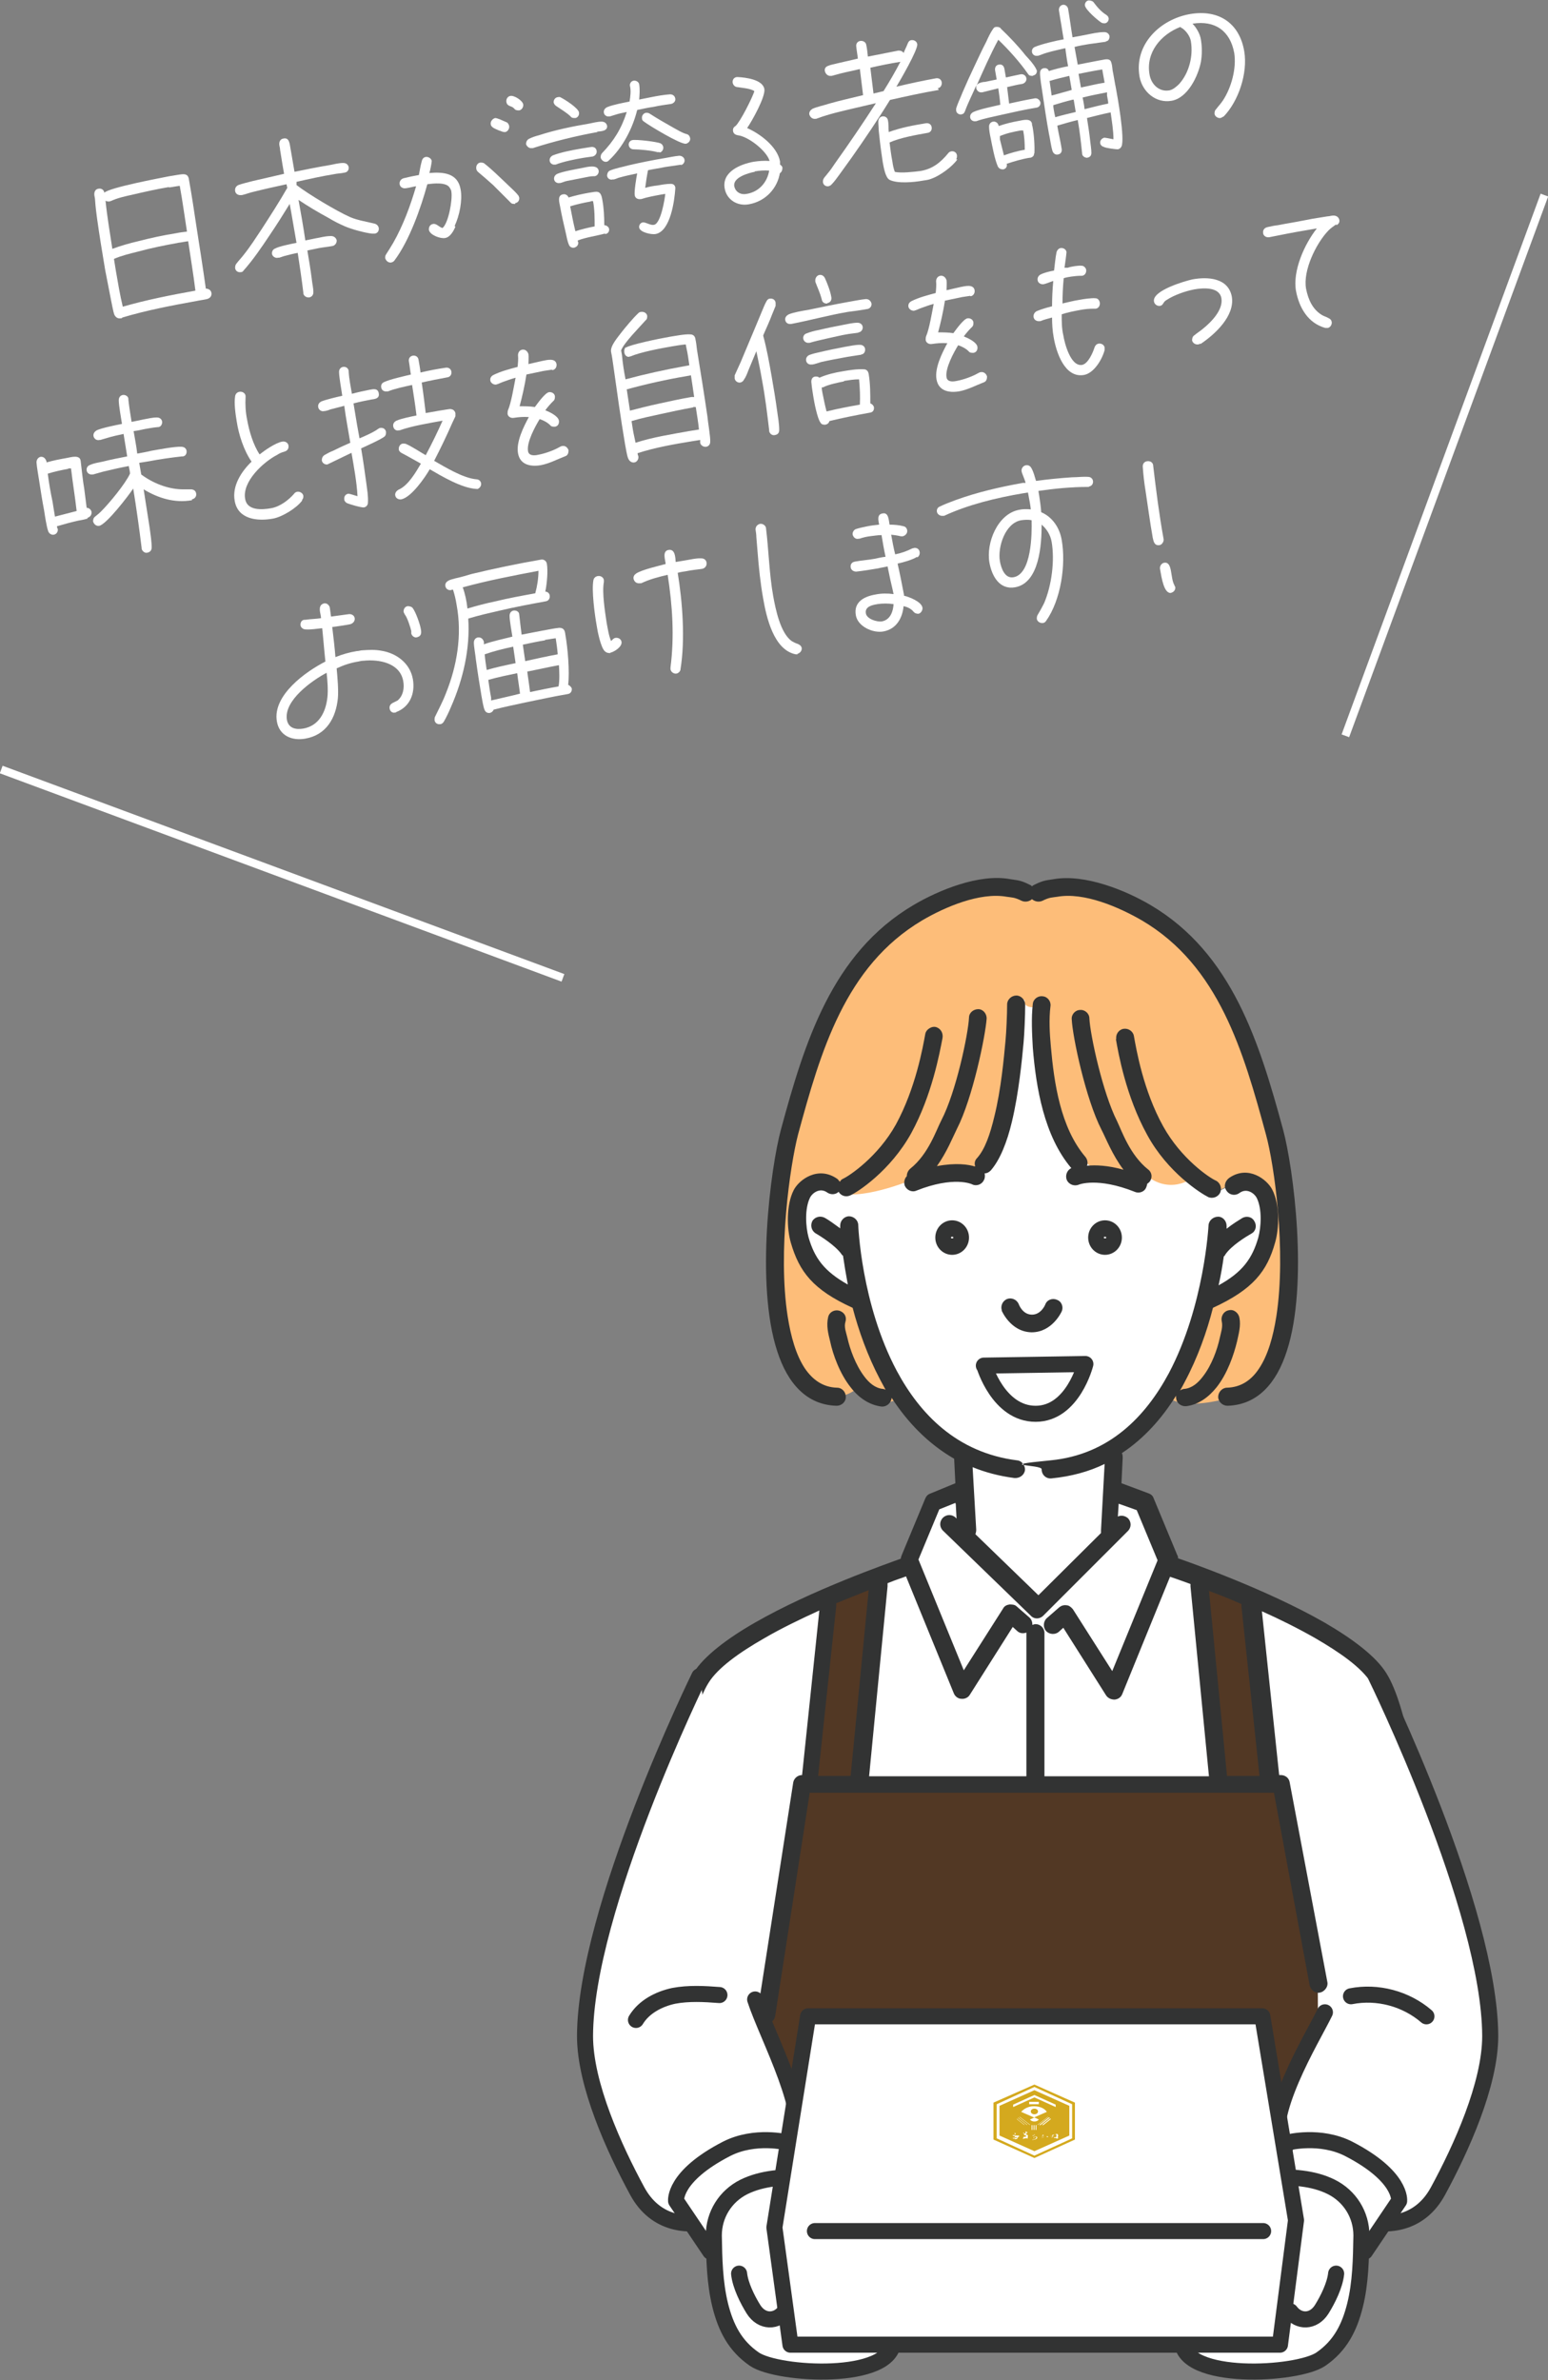 <?xml version="1.0" encoding="UTF-8"?>
<svg id="_レイヤー_1" data-name="レイヤー_1" xmlns="http://www.w3.org/2000/svg" version="1.1" viewBox="0 0 385.8 592.9">
  <rect x="0" y="0" width="385.8" height="592.9" fill="#808080" stroke="none"/>
  <!-- Generator: Adobe Illustrator 29.3.0, SVG Export Plug-In . SVG Version: 2.1.0 Build 146)  -->
  <defs>
    <style>
      .st0 {
        fill: #d4a91e;
      }

      .st1, .st2, .st3, .st4, .st5, .st6 {
        fill-rule: evenodd;
      }

      .st1, .st7, .st3 {
        fill: #fff;
      }

      .st2 {
        fill: #523824;
      }

      .st8, .st3, .st6 {
        stroke: #323333;
        stroke-linecap: round;
        stroke-linejoin: round;
        stroke-width: 4px;
      }

      .st8, .st6, .st9 {
        fill: none;
      }

      .st4 {
        fill: #323333;
      }

      .st5 {
        fill: #fdbd79;
      }

      .st9 {
        stroke: #fff;
        stroke-miterlimit: 10;
        stroke-width: 2px;
      }
    </style>
  </defs>
  <g>
    <g>
      <path class="st7" d="M51.6,74.5c-.8.2-1.8.3-2.7.5-6.1,1.1-12.4,2.3-18.4,4.1-.1.2-.3.2-.5.2-.7.1-1.2-.3-1.5-.9-.3-.8-.6-2.6-.8-3.5-.5-2.6-1-5.1-1.5-7.7-.7-4.2-1.4-8.4-2-12.7-.2-1.5-.4-3-.5-4.6,0-.5-.2-1.1-.2-1.5,0-.7.3-1.3,1.1-1.4.7-.1,1.3.3,1.4,1,1.4-1.3,13.7-3.6,16.2-4.1.8-.1,2.7-.5,3.5-.5,1,0,1.3.6,1.4,1.4.7,3.9,1.3,7.9,1.9,11.9.8,5.1,1.6,10.2,2.3,15.2.7,0,1.3.4,1.4,1.1.1.8-.4,1.3-1.1,1.5ZM42.1,46.6c-3,.5-6.1,1.2-9.1,1.9-1.8.4-3.7.8-5.4,1.6-.1,0-.2,0-.3.1-.3,0-.7,0-1-.2.4,4,1.1,8,1.7,12,2.1-.8,4.3-1.4,6.4-1.9,3.1-.8,6.3-1.5,9.5-2,.9-.2,1.8-.3,2.7-.4-.6-3.8-1.1-7.6-1.8-11.4-.9.1-1.8.3-2.7.4ZM44.4,60.5c-3.4.6-6.8,1.3-10.1,2.2-2,.5-4.1,1-5.9,1.8l.5,3.1c.5,2.9,1,5.9,1.7,8.8,5.9-1.7,12-2.9,18.1-4-.5-4.1-1.2-8.2-1.8-12.3-.9.1-1.7.3-2.6.4Z"/>
      <path class="st7" d="M93.1,58.2c-.1,0-.3,0-.4,0-1.8-.2-5.1-1.1-6.7-1.8-1.4-.6-2.8-1.3-4.1-2.1-2.6-1.4-5.1-2.9-7.5-4.5.6,3.3,1.2,6.7,1.7,10.1,1.1-.2,2.3-.5,3.5-.7.9-.2,1.9-.4,2.9-.4.7,0,1.2.4,1.4,1,.1.7-.4,1.4-1.1,1.5-1.1.2-2.2.3-3.3.5-1,.2-1.9.4-2.9.6.4,2.4.8,4.7,1.1,7.1.1,1.1.4,2.2.4,3.3,0,.7-.4,1.2-1.1,1.3,0,0,0,0-.1,0-.6,0-1.2-.4-1.3-1v-.2c-.4-3.3-.9-6.7-1.4-9.9-1.1.2-2.3.5-3.4.8l-1.2.4h-.3c-.6.2-1.4-.3-1.5-.9-.1-.6.2-1.2.8-1.4.8-.5,4.2-1.2,5.3-1.4-.6-3.3-1.1-6.5-1.7-9.7-1.6,2.6-3.3,5.3-5,7.8-2,3-4.1,6.1-6.5,8.8-.2.3-.4.4-.7.4-.7.1-1.3-.3-1.4-1,0-.4,0-.7.3-1.1.6-.8,1.3-1.5,1.9-2.3,1.6-2,3-4.2,4.4-6.3,2.2-3.4,4.4-6.8,6.4-10.3l-.2-.9c-2.8.6-5.5,1.2-8.3,1.9-.9.2-1.9.6-2.8.8h-.2c-.7.1-1.4-.3-1.5-1-.1-.7.2-1.2.8-1.5,1.1-.4,2.5-.7,3.6-1,2.6-.6,5.2-1.2,7.8-1.8l-.4-2.3-.6-3.7c0-.5-.2-1-.2-1.4,0-.7.3-1.3,1.1-1.4,1.5-.3,1.5,1.6,1.7,2.5l1,5.8c2.9-.6,5.9-1.2,8.9-1.7,1-.2,2.2-.5,3.2-.5.7,0,1.2.3,1.4,1,.1.7-.3,1.3-1,1.4-.9.2-1.8.2-2.7.4-3.1.5-6.2,1.2-9.3,1.9v.8c3,2.3,10,6.5,13.4,8,1.9.8,4,1.1,6,1.6.5.1,1,.5,1.1,1.1.1.7-.3,1.3-1,1.4Z"/>
      <path class="st7" d="M113.5,56.5c-.5,1.1-1.3,2.6-2.6,2.8-1.1.2-3.7-.7-4-2-.1-.7.3-1.4,1-1.5.9-.2,1.5.8,2.4,1,1.5-1.3,2.5-7,2.2-9,0-.3-.2-.7-.4-1-.8-1.5-4.2-1.1-5.6-.9-1.6,5.9-4.5,14.1-8.2,19-.2.3-.5.4-.8.5-.7.1-1.3-.4-1.5-1.1,0-.3,0-.6.2-.9.6-.9,1.2-1.9,1.8-2.9,2.5-4.4,4.3-9.3,5.7-14.1-.8.1-1.7.4-2.6.5-.7.1-1.4-.3-1.5-1-.1-.7.3-1.3,1-1.5,1.2-.3,2.6-.6,3.8-.8.2-1.1.4-2.3.7-3.4.1-.5.4-1,1-1.1.7-.1,1.4.4,1.5,1,0,.4-.4,2.5-.6,3,3.5-.3,7.1,0,7.8,4.1.5,2.7-.3,6.6-1.5,9.1ZM128.4,50.8c-.5,0-.9,0-1.2-.4-1.4-1.4-2.9-2.9-4.3-4.3-1.2-1.1-2.5-2.2-3.8-3.3-.2-.2-.4-.5-.4-.8-.1-.7.3-1.4,1-1.5.4,0,.8,0,1.1.3,1.9,1.5,3.6,3.2,5.3,4.8.9.9,2.2,2,3,3,.2.2.2.4.3.6.1.7-.3,1.3-1,1.4ZM125.7,32.9c-.5,0-2.4-.8-2.8-1.1-.3-.2-.6-.5-.6-.9-.1-.6.4-1.3,1.1-1.5.6,0,2,.7,2.7,1,.4.1.7.5.8,1,.1.7-.4,1.4-1,1.5ZM129.3,27.5c-.6,0-.9-.1-1.2-.5-.6-.7-1.7-.4-1.9-1.6-.1-.7.3-1.4,1-1.5.9-.2,3,1.1,3.2,2.1.1.7-.4,1.4-1,1.5Z"/>
      <path class="st7" d="M148.9,32.9c-5.1.9-11.2,2.4-16.1,4,0,0-.2,0-.3,0-.6.1-1.2-.4-1.4-1,0-.5.2-1,.7-1.3.8-.4,1.7-.7,2.5-.9,4-1.3,8.3-2.2,12.5-2.9,1-.2,2.1-.5,3.1-.5.7,0,1.2.3,1.4,1,.2,1.4-1.6,1.4-2.5,1.5ZM147.6,39c-.7.1-1.4.2-2.1.3-1.9.3-5.3,1-7,1.7,0,0-.1,0-.2,0-.6.1-1.2-.3-1.3-.9-.1-.6.2-1.1.8-1.4,2.1-.8,4.8-1.3,7.1-1.7.8-.1,1.7-.3,2.6-.4.6,0,1.1.3,1.2,1,.1.6-.3,1.2-1,1.4ZM143.3,29.4c-.5,0-.8,0-1.1-.4-.9-.9-2.6-1.9-3.6-2.6-.3-.2-.5-.5-.6-.8-.1-.6.3-1.3,1-1.4s.5,0,.8.1c1,.5,4.3,2.6,4.5,3.7.1.7-.3,1.3-.9,1.4ZM148.1,43.9c0,0-.2,0-.3,0-.7,0-1.4.2-2,.3-1.6.3-3.1.6-4.6.9-.5.1-1.1.4-1.6.5h-.2c-.6.1-1.2-.3-1.3-.9-.1-.6.2-1.1.8-1.4,1.4-.6,4.9-1.2,6.4-1.5,1-.2,3.6-.9,3.9.7.1.6-.3,1.3-1,1.4ZM150.7,58.2c-2.2.6-4.6.9-6.7,1.7,0,.2,0,.3.1.4.1.7-.3,1.2-1,1.4-.6.1-1.1-.2-1.3-.7-.4-.9-.6-2.1-.8-3-.5-2.1-1-4.3-1.4-6.5-.2-1.1-.8-2.9.8-3.1.6-.1,1.1.3,1.3.8,1.7-.5,3.4-.9,5.2-1.2,1.9-.3,2.8-.7,3.2,1.7.4,2.1.5,4.3.5,6.4.5,0,1.1.4,1.2.9.1.7-.3,1.2-.9,1.3ZM147.2,50.2c-1.7.3-3.5.7-5.1,1.2.4,2.1.8,4.2,1.3,6.2,1.6-.5,3.2-.9,4.8-1.2,0-2.1,0-4.2-.4-6.3h-.5ZM167.2,25.9c-1.4.2-2.9.4-4.2.7-1.4.2-2.8.5-4.2.8-1.1,4.5-3.6,9.4-7.1,12.6-.2.2-.4.3-.6.3-.6.1-1.2-.4-1.4-1,0-.4,0-.7.3-1.1,3-3.1,4.9-6.2,6.2-10.3-1,.2-2,.4-2.9.7l-1.3.4h-.2c-.6.1-1.2-.3-1.3-.9-.1-.6.2-1.1.8-1.4,1.4-.6,4.1-1.1,5.6-1.4.2-1.2.4-2.7.1-3.9-.1-.6.3-1.2.9-1.3.6-.1,1.3.3,1.4.9.2,1.2.1,2.6,0,3.8,1-.2,2-.4,3-.6,1.5-.3,3.2-.6,4.7-.7.7,0,1.2.4,1.3,1.1.1.7-.5,1.2-1.1,1.3ZM169.9,41c-1.4.2-2.7.4-4.1.6-1.4.3-2.9.5-4.3.8-.3,1.5-.5,2.9-.7,4.4,1-.3,2.1-.5,3.1-.6,1.1-.2,2.2-.4,3.3-.4.6,0,1,.3,1.1.9,0,0,0,.2,0,.3-.2,3-1.2,10.6-4.9,11.3-1,.2-3.9-.4-4.1-1.6-.1-.6.3-1.2.9-1.3.7-.1,1.9.8,2.8.6,1.7-.3,2.7-6.5,2.8-7.7l-1.2.2c-1.6.3-3.3.6-4.8,1.1h-.2c-.7.1-1.3-.3-1.4-.9-.2-.9.4-4.5.6-5.5-1.4.3-2.9.6-4.3,1-.5.1-1,.4-1.5.5h-.3c-.6.2-1.3-.2-1.4-.9,0-.5.2-1.1.7-1.3,1.4-.6,3.2-.9,4.6-1.3,3-.7,6-1.3,9-1.8,1.2-.2,2.5-.5,3.7-.6.6,0,1.2.4,1.3,1,.1.6-.3,1.2-1,1.4ZM164.4,37.9c-.3,0-.4,0-.6,0-1.3-.4-4.5-.7-5.9-.7-.6,0-1.1-.4-1.2-1-.1-.6.3-1.2.9-1.3,1.1-.2,6,.4,7,.8.4.2.6.5.7.9.1.6-.3,1.3-.9,1.4ZM170.9,35.8c-1.3.2-9.1-4.5-10.4-5.5-.3-.2-.5-.4-.5-.8-.1-.6.3-1.3,1-1.4.3,0,.6,0,.9.2,2.2,1.4,3.6,2.2,5.9,3.5,1.1.6,2.2,1.3,3.3,1.6.5.1.8.5.9,1,.1.6-.3,1.2-1,1.4Z"/>
      <path class="st7" d="M194.4,42.9c-.6,4.1-3.7,7.3-7.8,8-2.8.5-5.5-1.1-6-4-.7-4.1,3.9-6,7.2-6.6,1.3-.2,2.6-.3,4-.2-.7-2.5-5.3-6.1-7.9-6.4-.6-.1-1.1-.4-1.2-1-.1-.6.1-1,.6-1.3,1.1-.9,4.3-7.2,4.7-8.7-1-.7-3.1-.8-4.2-1-.6,0-1.1-.5-1.2-1.1-.1-.7.3-1.3,1-1.4.1,0,.3,0,.3,0,1.9.1,6.2.6,6.6,3,.3,1.9-3.1,8-4.3,9.7,3.2,1.4,7.5,4.6,8.2,8.3,0,.3,0,.5,0,.8.3.2.6.5.6.8,0,.6-.2,1.1-.7,1.4ZM188.1,42.8c-1.6.3-5.5,1.4-5.1,3.6.3,1.5,1.7,2.2,3.1,1.9,3-.5,5.1-2.8,5.6-5.8-1.2-.1-2.5,0-3.6.2Z"/>
      <path class="st7" d="M234,22.4c-4.1.7-8.2,1.6-12.2,2.5-3,4.9-6.2,9.6-9.5,14.3-1,1.4-2.1,2.9-3.1,4.3-.6.8-1.2,1.7-2,2.5-.2.2-.4.3-.7.4-.7.1-1.3-.3-1.4-1,0-.4,0-.7.3-1.1.2-.3.6-.7.8-1,.7-.8,1.3-1.7,1.9-2.6,3.5-4.9,6.9-9.9,10.2-15-2.9.7-5.7,1.3-8.5,2-2.1.5-4.3,1.1-6.4,1.9,0,0-.1,0-.2,0-.7.1-1.3-.4-1.5-1.1-.1-.6.3-1.1.8-1.4,1.1-.5,3-.9,4.2-1.3,2.8-.8,5.6-1.4,8.4-2.1l-.8-6.5c-1.6.4-3.2.7-4.8,1.1-.7.2-1.5.4-2.2.6,0,0-.1,0-.2,0-.7.1-1.3-.4-1.5-1.1s.2-1.2.8-1.4c.7-.3,1.5-.4,2.2-.6,1.8-.4,3.5-.8,5.2-1.2-.1-1-.3-2-.4-3-.1-.7.3-1.3,1-1.4.7-.1,1.4.3,1.5,1,.2,1,.3,1.9.4,2.9,2.5-.5,5-1,7.6-1.5.5,0,1,.1,1.3.6.3-.8.7-1.5,1-2.3.2-.5.4-.8.9-.9.7-.1,1.4.3,1.5,1,.2,1.4-4.3,9.1-5.2,10.6,3.3-.8,6.6-1.5,9.9-2.1.7-.1,1.3.3,1.4,1,.1.7-.3,1.4-1,1.5ZM216.9,16.8l.8,6.5,2.5-.6c1.5-2.4,2.9-4.8,4.2-7.3-2.5.4-5,.9-7.6,1.5ZM238.6,39.7c-1.2,1.8-4.4,4.1-6.4,4.8-.7.3-1.5.4-2.2.5-2.2.4-6.3.8-8.3-.2-1.1-.6-1.5-3.4-1.7-4.4-.1-.7-.2-1.4-.3-2.1-.3-2-.5-3.9-.7-5.8,0-.7-.1-1.5-.1-2.2,0-.7.4-1.2,1-1.3.7-.1,1.3.3,1.4,1,.2.9.1,2,.2,2.9,3-1.1,6.2-1.7,9.3-2.2.7-.1,1.3.3,1.4,1,.1.7-.3,1.3-1,1.4-2.8.5-6.9,1.2-9.5,2.4.2,1.6.4,3.2.7,4.7.1.8.3,1.8.6,2.6,1.4.4,4.9,0,6.4-.2,3-.5,5-2.1,6.9-4.4.2-.3.4-.4.8-.5.7-.1,1.3.3,1.4,1,0,.4,0,.7-.2,1Z"/>
      <path class="st7" d="M257.4,18.9c-.5,0-.9,0-1.2-.5-2.1-3-4.8-6-7.4-8.5-2,3.7-3.7,7.6-5.4,11.4.2-.3.4-.5.7-.6.5-.2,1-.3,1.4-.3l2.9-.6-.4-2.3c-.1-.6.2-1.3.9-1.4,1.1-.2,1.4.6,1.5,1.5l.3,1.7c1.3-.3,2.3-.5,3.7-.8.6-.1,1.3.3,1.4,1,.1.6-.3,1.2-1,1.4-1.4.2-2.4.5-3.8.8.2,1.4.3,2.7.5,4.1,2.3-.5,4.1-.9,6.4-1.3.6-.1,1.2.3,1.4,1,.1.6-.3,1.2-.9,1.3-3,.5-5.7,1.1-8.8,1.8-2.1.5-4.4.9-6.3,1.6,0,0-.1,0-.2,0-.6.1-1.2-.3-1.3-.9-.1-.6.2-1.1.8-1.4,1.5-.7,5-1.4,6.7-1.8-.1-1.4-.3-2.7-.5-4.1-1.3.3-2.7.7-4,1h-.1c-.6.1-1.2-.3-1.4-1,0-.3,0-.5,0-.7-.9,2.1-2,4.2-2.8,6.4-.2.5-.4.7-.9.8-.6.1-1.2-.3-1.3-.9,0-.2,0-.4,0-.6.4-1.3,1.1-2.7,1.6-4,.9-2.1,1.9-4.3,2.9-6.4,1-2.1,1.9-4.1,3-6.2.5-1.1,1-2.2,1.7-3.2.2-.3.4-.5.8-.5s.6,0,.9.2c.1,0,.2.1.2.2,2.2,2.1,4.3,4.3,6.2,6.7,1,1.1,1.8,1.9,2.6,3.3,0,.1.1.3.2.4.1.7-.3,1.2-.9,1.3ZM257.7,38.3h0c0,0,0,.1,0,.1,0,.5-.5.8-.9.9,0,0-.1,0-.2,0-1.9.3-3.9.9-5.7,1.5h0c.2.8-.3,1.3-.9,1.4-.6,0-1-.2-1.3-.7-.8-1.8-1.4-5.1-1.8-7.1-.2-.9-.4-2-.4-2.9,0-.6.4-1.1,1-1.2.7-.1,1.3.4,1.4,1.1,1.7-.6,3.4-1,5.1-1.3,1-.2,2.9-.7,3.2.7,0,.2,0,.4.1.6.4,2,.6,4.8.5,6.8ZM254.4,32.5c-1.7.3-3.6.7-5.2,1.4v.8c.3,1.3.7,2.7,1,4,1.7-.6,3.4-1.1,5.2-1.4,0-1.6-.1-3.3-.4-4.8h-.6ZM275.6,10.4h0c-1.4.2-2.9.4-4.3.6-1.2.2-2.4.4-3.5.7l.8,4.4c2.2-.4,4.5-.9,6.8-1.3.8-.1,1.4,0,1.6.9.2.6.2,1.3.3,1.9.3,1.4.5,2.9.8,4.3.4,2.1,2.3,12.7,1.4,14.6-.2.4-.5.6-.9.7-.5,0-3-.3-3.5-.6-.4-.1-.8-.4-.9-.9-.1-.6.3-1.2,1-1.4.4,0,1.7.3,2.3.4,0-2.2-.4-4.5-.7-6.7-2,.4-3.9.9-5.9,1.4.3,1.9.6,3.8.8,5.7.1,1,.3,2,.3,3,0,.7-.4,1.1-1.1,1.2-.5,0-1.2-.4-1.2-1h0c-.3-2.9-.6-5.6-1.1-8.4-1.7.4-3.4.9-5.1,1.4.3,1.9.8,3.8,1.1,5.8.1.7-.2,1.3-1,1.4-.6.1-1.1-.3-1.3-.9-.4-1.3-.6-3.1-.9-4.4-.6-3.3-1.1-6.7-1.6-10.1-.2-1.3-.6-3.6-.6-4.9,0-.6.3-1.1.9-1.2.6-.1,1.1.1,1.3.7,1.6-.5,3.2-.9,4.8-1.2-.3-1.5-.5-3-.7-4.5-1.6.4-3.2.7-4.8,1.2-.7.2-1.3.5-2,.7h-.2c-.6.1-1.2-.3-1.3-.9-.1-.6.2-1.1.7-1.3,1.6-.7,5.4-1.6,7.2-1.9-.3-1.6-.5-3.2-.8-4.8-.1-.8-.3-1.7-.4-2.5,0-.7.4-1.2,1-1.3.6-.1,1.2.4,1.3,1,.4,2.3.7,4.7,1.1,7.1,1.1-.2,2.2-.4,3.2-.6,1.5-.3,3.2-.7,4.7-.7.6,0,1.1.3,1.3.9.1.6-.2,1.4-.9,1.4ZM261.6,20.3l.5,3.5c1.7-.5,3.4-.9,5-1.4-.2-1.1-.4-2.3-.6-3.5-1.7.4-3.4.8-5,1.3ZM267.5,24.8c-1.7.4-3.4.9-5,1.4,0,.7.2,1.4.3,2.1l.2.9c1.7-.5,3.4-.9,5.1-1.3l-.5-3ZM274.7,17.3c-1.9.3-3.9.7-5.9,1.1l.6,3.4c2-.4,3.9-.9,5.9-1.2-.2-1.1-.4-2.2-.6-3.3ZM269.8,24.2c.2,1,.4,2,.5,3,2-.5,3.9-1,5.9-1.4,0-.6-.2-1.3-.3-2v-.8c-2.1.4-4.1.8-6.1,1.3ZM275.4,5.8c-.3,0-.5,0-.8-.1-1-.6-4-3.2-4.2-4.3-.1-.6.3-1.2.9-1.3.4,0,.9.1,1.2.4.9,1.2,1.9,2.4,3.2,3.2.3.2.5.4.6.8.1.6-.3,1.2-.9,1.3Z"/>
      <path class="st7" d="M304.9,29c-.2.2-.5.3-.7.4-.7.1-1.4-.4-1.5-1,0-.4,0-.8.3-1.1.6-.8,1.2-1.4,1.8-2.3,2.1-3.2,3.4-8,2.8-11.8-1-5.5-4.8-8.2-10.4-7.3,1,1,1.9,2.6,2.1,4,.3,1.8.3,3.7,0,5.5-.7,3.6-3.3,9-7.3,9.7-3.9.7-7.3-2.2-8-6-1.4-8,5.1-14.3,12.6-15.6,7.1-1.2,12.3,2.2,13.5,9.3.9,5.4-1.4,12.4-5.2,16.3ZM294.5,7c-.1-.1-.2-.1-.3-.3-4.9,1.9-8.7,6.4-7.7,11.9.4,2.4,2.4,4.4,5,3.9.9-.2,1.8-1,2.4-1.6,2.5-2.8,3.5-7,2.9-10.6-.2-1.3-1.2-2.6-2.2-3.3Z"/>
      <path class="st7" d="M21.8,129.2c-.7.2-1.6.4-2.3.5-1.8.4-3.6.9-5.3,1.4,0,.3.1.5.2.7.1.6-.3,1.3-1,1.4-.6.1-1.2-.3-1.4-.9-.4-1.1-.8-3.8-1-5.1-.5-2.6-.9-5.2-1.3-7.8-.2-1.4-.5-2.8-.6-4.2,0-.6.3-1.2,1-1.4.8-.1,1.3.5,1.5,1.2v.2c1.7-.5,3.3-.8,5-1.1,1.1-.2,3.3-.9,3.5.7h0c.3,2.4.5,4.7.9,7l.6,4.7c.5,0,1.1.4,1.2,1,.1.7-.3,1.3-1,1.5ZM17,116.8c-1.7.3-3.5.7-5.1,1.2.3,2.3.7,4.7,1.2,7l.3,1.9.3,1.8,5.4-1.4c-.4-3.6-1-7.1-1.4-10.6h-.7ZM47.9,124.6c-4.3.8-8.5-.5-12.1-2.7.5,3.2,1,6.4,1.5,9.6.2,1.5.5,3.4.5,4.9,0,.8-.5,1.2-1.2,1.3-.6.1-1.2-.5-1.3-1v-.2c-.6-4.9-1.3-9.9-2.1-14.8-1.1,1.7-6.7,9-8.5,9.3-.7.1-1.3-.4-1.5-1.1,0-.5.1-.9.5-1.2.5-.4,1-.8,1.5-1.3,2-2,6-6.8,7.2-9.4,0-.6-.2-1.2-.3-1.9-2.2.4-4.3.9-6.4,1.4-.8.2-1.7.5-2.5.7h-.2c-.6.1-1.3-.3-1.4-1-.1-.7.3-1.2.9-1.4.9-.4,2.1-.6,3.1-.8,2-.5,4-.9,6.1-1.3-.3-1.9-.6-3.7-.9-5.6-1.4.3-2.8.6-4.1,1l-1.7.5h-.2c-.7.2-1.4-.3-1.5-1-.1-.6.3-1.1.8-1.4,1.3-.6,4.8-1.3,6.3-1.6-.2-1.4-.8-4.5-.8-5.9,0-.7.4-1.2,1-1.3.6-.1,1.4.3,1.4,1v.2c.2,1.8.5,3.7.8,5.5,1-.2,1.9-.4,2.9-.6,1.1-.2,2.3-.5,3.4-.5.7,0,1.2.4,1.3,1,.1.6-.3,1.4-1,1.4h-.1c-1.1.1-2.2.3-3.3.5-.9.2-1.8.4-2.7.5.3,1.9.7,3.7.9,5.6,1.1-.2,2.3-.4,3.5-.7,1.8-.3,5.8-1.1,7.5-1,.7,0,1.2.4,1.3,1,.1.7-.3,1.4-1,1.4h-.2c-2.7.3-5.5.7-8.1,1.2l-2.5.4.5,2.9c2.8,2.1,6.5,3.6,10,3.7.7,0,1.5,0,2.3,0,.7,0,1.3.3,1.4,1.1.1.7-.4,1.3-1.1,1.4Z"/>
      <path class="st7" d="M75.3,124.7c-1.4,1.9-5,4.1-7.3,4.5-3.8.7-8.7.2-9.5-4.4-.7-3.7,1.6-7.3,4.2-9.8-1.9-2.7-3.2-6.7-3.7-10-.3-1.8-.7-4.5-.4-6.3.1-.6.5-1,1.1-1.1.7-.1,1.4.3,1.5,1,0,.1,0,.2,0,.3-.1,1.9,0,3.8.4,5.7.5,2.8,1.5,6.2,3.1,8.6,1.4-1.1,4-2.9,5.7-3.2.7-.1,1.4.3,1.5,1,.1.8-.3,1.3-1,1.5-.7.2-1.2.4-1.8.8-3.5,1.8-8.8,6.7-8,11,.5,3,4.3,2.7,6.5,2.3,2.2-.4,4.3-2,5.7-3.6.2-.3.4-.4.8-.5.7-.1,1.4.4,1.5,1,0,.4,0,.7-.3,1Z"/>
      <path class="st7" d="M95.9,108.7c-.8.7-4.8,2.5-5.9,3,.5,2.9.9,5.8,1.3,8.7.2,1.6.5,3.2.4,4.8,0,.6-.4,1.1-1,1.2-.6.1-3.7-.8-4.3-1.1-.3-.2-.6-.5-.6-.9-.1-.7.3-1.3,1-1.4.5,0,1.8.5,2.3.6-.2-3.6-.9-7.3-1.5-10.8-.6.3-5.8,2.8-6,2.9-.7.1-1.3-.4-1.4-1,0-.6.2-1,.6-1.3.7-.4,1.4-.8,2.2-1.1,1.4-.7,2.9-1.4,4.3-2-.5-3.1-1.1-6.1-1.5-9.2-1.2.3-2.3.6-3.5.9-.4.2-.9.3-1.3.4h-.2c-.7.2-1.4-.3-1.5-1-.1-.6.2-1.1.8-1.4,1.3-.5,3.8-1.1,5.2-1.4-.2-1.5-.8-4.6-.8-6,0-.6.4-1.1,1-1.2.7-.1,1.3.3,1.4,1v.2c.1,1.8.5,3.7.8,5.5,1.5-.4,2.9-.7,4.4-1,1-.2,2.1-.4,2.3.9.2,1.2-.8,1.4-1.7,1.5-1.6.3-3.1.6-4.6,1,.3,1.8.6,3.6.9,5.4l.6,3.3c1.4-.6,3.5-1.5,4.7-2.4.2-.1.3-.2.5-.2.7-.1,1.3.3,1.4,1,0,.5,0,.8-.4,1.2ZM119,121.8c0,0-.2,0-.3,0-3.6-.2-8.5-3.1-11.6-4.9-1.2,2.1-4.6,7-7.1,7.5-.7.1-1.4-.3-1.5-1-.1-.6.3-1.1.8-1.4,2.4-1,4.3-4.3,5.6-6.5l-3.4-1.9-1.5-.8c-.3-.2-.6-.5-.6-.8-.1-.7.3-1.4,1-1.5.3,0,.5,0,.8.1,1.4.6,3.5,2,4.9,2.8,1.5-2.8,2.9-5.7,4.2-8.6-3.3.6-7.6,1.3-10.7,2.4h-.2c-.7.2-1.3-.3-1.4-1-.1-.6.2-1.1.8-1.4,1.4-.6,3.6-1,5-1.3-.3-2.5-.7-5.1-1.1-7.6-1.8.4-4.3.9-6,1.6-.1,0-.2,0-.3,0-.7.1-1.3-.3-1.4-1-.1-.6.2-1.1.7-1.3,1.4-.7,5.1-1.5,6.7-1.9-.2-1.1-.3-2.2-.5-3.3-.1-.7.3-1.3,1-1.4.7-.1,1.3.3,1.4,1,.2,1.1.4,2.2.5,3.2,2.1-.5,4.2-.9,6.3-1.2.7-.1,1.3.3,1.4,1,.1.7-.3,1.3-1,1.4-2.1.4-4.3.8-6.4,1.3.4,2.6.7,5.1,1,7.6,1.1-.2,2.3-.4,3.4-.6.8-.1,1.7-.3,2.6-.4.7,0,1.2.3,1.4,1,0,.3,0,.5,0,.8l-.8,1.7c-1.4,3.2-2.9,6.3-4.5,9.4,2.8,1.6,7.2,4.3,10.5,4.6.6,0,1.1.4,1.2,1,.1.7-.4,1.3-1.1,1.5Z"/>
      <path class="st7" d="M137.5,92.1c-.7.1-1.4.2-2,.3-1.4.3-2.9.6-4.3.9-.4,2.6-1,5.3-1.7,7.9,1.2,0,2.5,0,3.8.2.6-.8,2.5-3.5,3.5-3.7.7-.1,1.4.3,1.5,1,0,.5,0,.9-.5,1.3-.7.7-1.3,1.4-1.9,2.2,1,.4,3.2,1.4,3.4,2.6.1.8-.3,1.4-1,1.5-.5,0-.9,0-1.2-.4-.7-.7-1.7-1.2-2.6-1.5-1.1,1.8-3.3,5.8-2.9,8,.2,1.2,1.6,1.1,2.5.9,1.7-.3,3.9-1.1,5.3-1.9.2-.1.5-.3.8-.3.7-.1,1.3.4,1.5,1.1,0,.6-.2,1.2-.7,1.4-2.1.8-4.1,1.9-6.3,2.3-2.5.4-5.1-.1-5.6-3-.5-2.8,1.4-6.6,2.7-9-1.4-.1-2.5,0-3.8.2-.7.1-1.4-.3-1.5-1,0-.3,0-.6.1-.9.8-1.8,1.5-6.1,1.9-8.1-1.1.3-2.2.7-3.3,1.1l-1.2.5c0,0-.2,0-.3.1-.7.1-1.4-.4-1.5-1-.1-.6.2-1.1.8-1.4,1.8-.9,4.1-1.5,6-2,.1-1,.2-2,.1-2.9,0-.7.4-1.3,1.1-1.4.8-.1,1.3.5,1.5,1.1.1.8,0,1.7,0,2.5,1.2-.3,2.3-.5,3.5-.8,1.1-.2,3.2-.8,3.5.8.1.7-.3,1.4-1,1.5Z"/>
      <path class="st7" d="M156,86.6c.9-.7,8-2.2,10.9-2.7,1.3-.2,3.8-.7,5.1-.6.7,0,1.2.4,1.3,1.1.2.9.3,1.8.4,2.7.9,5.5,1.8,11.1,2.6,16.6.1,1.3.8,5.2.7,6.4,0,.6-.4,1.1-1,1.2-.7.1-1.4-.4-1.5-1,0-.2,0-.4,0-.7l-1.9.3c-4.3.7-9.5,1.6-13.7,3,0,.3.1.5.2.8.1.6-.3,1.4-1,1.5-.7.1-1.2-.3-1.5-.9-.4-.9-.6-2.6-.8-3.5-1.1-6.5-2-13-2.9-19.4-.2-1.2-.3-2.4-.6-3.7-.3-1.5,1.7-3.7,2.5-4.8,1.1-1.4,3-3.7,4.3-4.9.2-.2.4-.3.7-.3.7-.1,1.4.3,1.5,1,0,.4,0,.8-.4,1.1-1.4,1.6-5.5,5.7-6.1,7.5l.2,1.1c.2,2.1.5,4.1.9,6.1,4.8-1.3,9.8-2.4,14.8-3.3l1.1-.2c-.2-1.4-.4-2.9-.7-4.2l-.2-1c-1.2.1-2.3.3-3.5.5-2.9.5-7.7,1.4-10.3,2.5-.1,0-.2,0-.4.1-.4,0-1-.3-1.1-1.1-.1-.8.2-1.2.4-1.3ZM171.1,93.7c-4.8.8-10.2,2-14.9,3.3l.8,5.3c2.3-.6,4.7-1.2,7-1.7,2.7-.6,5.5-1.2,8.3-1.7h.7c-.3-1.9-.5-3.6-.8-5.4l-1.1.2ZM172.7,101.5c-2.8.5-5.6,1.1-8.3,1.7-2.3.5-4.7,1-7,1.7.2,1.4.4,2.7.7,4l.3,1.4c4.3-1.4,8.9-2.1,13.3-2.9l2.5-.4c-.2-1.9-.5-3.7-.8-5.6h-.6Z"/>
      <path class="st7" d="M193.3,76.2c-.3.7-.6,1.5-.9,2.2-.6,1.6-1.3,3.1-2,4.7l-.2.5c.9,3.3,1.5,6.7,2.1,10.1.5,2.9,1,5.8,1.4,8.8.2,1.4.5,3.1.5,4.6,0,.8-.4,1.2-1.2,1.3-.6.1-1.2-.4-1.3-1v-.2c-.5-4.2-1-8.4-1.8-12.6-.4-2.4-.9-4.7-1.4-7.1l-2,4.8c-.3.8-.6,1.6-1.1,2.3-.2.4-.5.6-.9.7-.7.1-1.3-.4-1.4-1,0-.3,0-.5,0-.8.5-1.1,1-2.2,1.5-3.3,1.1-2.7,2.3-5.4,3.4-8.1l2-4.8c.3-.7.6-1.5,1-2.2.2-.4.5-.7.9-.7.7-.1,1.3.3,1.4,1,0,.3,0,.5,0,.8ZM216,77c-1.6.3-3.1.5-4.7.7-4.7.8-9.4,2.1-14.1,3h-.1c-.7.1-1.3-.3-1.4-1-.1-.6.3-1.1.9-1.4,1.2-.5,3.5-.9,4.8-1.1,3.4-.7,6.7-1.4,10.1-2,1.2-.2,3.1-.6,4.3-.7.7,0,1.2.4,1.4,1.1.1.7-.4,1.3-1.1,1.4ZM213.8,82.9c-.8.1-1.6.2-2.3.3-1.9.3-3.8.8-5.7,1.2-1.3.3-2.7.6-4,1,0,0-.2,0-.2,0-.7.1-1.3-.4-1.4-1-.1-.6.2-1.1.7-1.3,1-.4,2.1-.7,3.2-.9,2.1-.5,4.1-.9,6.2-1.3,1.1-.2,2.3-.5,3.4-.5.7,0,1.2.4,1.3,1s-.3,1.3-1,1.4ZM214.6,88.4h-.2c-1.1.2-2.1.3-3.2.5-2.2.4-4.4.8-6.6,1.3-.7.2-1.4.5-2.1.6h-.2c-.7.1-1.3-.3-1.4-1-.1-.6.3-1.2.9-1.4.8-.3,1.7-.5,2.6-.7,2.1-.5,4.1-.9,6.2-1.3,1.2-.2,2.5-.5,3.7-.5.7,0,1.2.4,1.3,1,.1.7-.3,1.4-1,1.4ZM216.9,100.5c.4.1.8.5.9.9.1.7-.2,1.3-1,1.4-3.3.6-6.9,1.3-10.1,2.1-.1.5-.5.8-1,.9-.5,0-.9,0-1.2-.5-.8-1-1.6-5.2-1.8-6.5-.2-1.2-.4-2.5-.5-3.7,0-.7.3-1.2,1-1.3.4,0,.7,0,1,.3,1.8-.8,3.9-1.3,5.8-1.6,1.7-.3,3.6-.6,5.3-.5.7,0,1.1.5,1.2,1.2.4,2.3.4,4.9.4,7.3ZM206.2,75.6c-.7.1-1.3-.3-1.4-1-.4-1.6-1-2.8-1.6-4.4,0,0,0-.2,0-.2-.1-.7.4-1.4,1-1.5.6-.1,1.1.2,1.4.8.6,1.3,1.4,3.4,1.6,4.8.1.7-.3,1.3-1,1.4ZM210.4,95c-1.5.3-4,.8-5.3,1.5-.1,0-.2,0-.3,0,0,.5.1,1,.2,1.5.3,1.5.6,3,1,4.5,2.8-.7,5.5-1.2,8.3-1.7.1-2.1,0-4.2-.2-6.3-1.3,0-2.5.2-3.8.4Z"/>
      <path class="st7" d="M241.8,73.7c-.7.1-1.4.2-2,.3-1.4.3-2.9.6-4.3.9-.4,2.6-1,5.3-1.7,7.9,1.3,0,2.5,0,3.8.2.6-.8,2.5-3.5,3.5-3.7.7-.1,1.4.3,1.5,1,0,.5,0,.9-.5,1.3-.7.7-1.3,1.4-1.9,2.2,1,.4,3.2,1.4,3.4,2.6.1.8-.3,1.4-1,1.5-.5,0-.9,0-1.2-.4-.7-.7-1.7-1.2-2.6-1.5-1.1,1.8-3.3,5.8-2.9,8,.2,1.2,1.6,1.1,2.5.9,1.7-.3,3.9-1.1,5.3-1.9.2-.1.5-.3.8-.3.7-.1,1.3.4,1.5,1.1,0,.6-.2,1.2-.7,1.4-2.1.8-4.1,1.9-6.3,2.3-2.5.4-5.1-.1-5.6-3-.5-2.8,1.4-6.6,2.7-9-1.4-.1-2.5,0-3.9.2-.7.1-1.4-.3-1.5-1,0-.3,0-.6.1-.9.8-1.8,1.5-6.1,1.9-8.1-1.1.3-2.2.7-3.3,1.1l-1.2.5c0,0-.2,0-.3.1-.7.1-1.4-.4-1.5-1-.1-.6.2-1.1.8-1.4,1.8-.9,4.1-1.5,6-2,.1-1,.2-2,.1-2.9,0-.7.4-1.3,1.1-1.4.8-.1,1.3.5,1.5,1.1.1.8,0,1.7,0,2.5,1.2-.3,2.3-.5,3.5-.8,1.1-.2,3.2-.8,3.5.8.1.7-.3,1.4-1,1.5Z"/>
      <path class="st7" d="M272.9,76.9c-.1,0-.2,0-.3,0-1.1,0-2.2.1-3.3.3-1.6.3-3.2.6-4.7,1.1,0,1.7,0,3.5.4,5.2.3,1.9,1.8,7.9,4.7,7.4,1.5-.3,2.7-3.1,3.1-4.4.2-.5.5-.8,1-.9.7-.1,1.4.3,1.5,1,0,.2,0,.4,0,.6-.6,2.3-2.6,5.7-5.1,6.2-4.9.9-7-5.8-7.6-9.4-.3-1.6-.4-3.3-.4-4.9-1,.3-2,.5-2.9.9,0,0-.2,0-.2,0-.7.1-1.4-.3-1.5-1-.1-.6.2-1.2.8-1.5,1.2-.5,2.6-.9,3.8-1.2,0-2.1.1-4.2.3-6.3-.7.2-1.8.7-2.4.8-.7.1-1.4-.3-1.5-1-.1-.6.2-1.1.7-1.4,1-.5,2.3-.8,3.4-1,.2-1.5.3-3,.6-4.5.1-.5.5-1,1-1.1.7-.1,1.4.3,1.5,1,0,.3-.4,3.3-.5,3.9h.8c.8-.3,2.7-.6,3.5-.5.5,0,1,.5,1.1,1,.1.7-.3,1.4-1,1.5-.1,0-.2,0-.3,0-.8,0-1.6.1-2.4.2-.6.1-1.3.2-1.9.4-.2,2.1-.3,4.2-.3,6.3,1.4-.3,2.8-.7,4.2-.9,1-.2,3.1-.5,4-.4.6,0,1,.5,1.1,1.1.1.7-.3,1.4-1,1.5Z"/>
      <path class="st7" d="M299.1,85.6c-.2.1-.3.2-.5.2-.7.1-1.4-.4-1.5-1,0-.5.1-1,.6-1.3.7-.6,1.4-1,2.1-1.6,2-1.6,5.1-4.7,4.6-7.6-.5-2.9-4.6-2.6-6.8-2.2-2.1.4-5,1.4-6.8,2.6-.2.1-.6.4-.7.6-.3.4-.4.8-1,.9-.7.1-1.4-.4-1.5-1.1-.5-2.7,7.7-5.1,9.6-5.5,3.8-.7,8.9-.4,9.8,4.3.8,4.8-4.2,9.4-7.8,11.8Z"/>
      <path class="st7" d="M333,55.9c-.7.5-1.3.9-1.9,1.5-3.1,3.2-6.4,10-5.6,14.5.5,2.6,1.6,5.2,4,6.6.5.3,1,.4,1.5.7.5.2.8.5.9,1,.1.7-.4,1.4-1,1.5-.2,0-.4,0-.6,0-4.3-1.2-6.5-5-7.3-9.2-.9-5,2.1-11.7,5.2-15.6l-2.9.5c-3,.5-6,1.1-9,1.7-.7.1-1.4-.3-1.5-1-.1-.8.3-1.3,1-1.5.8-.2,1.8-.4,2.7-.5,2-.4,4-.7,6-1.1l2.6-.5,3.7-.6c.5,0,1-.2,1.5-.2.7,0,1.3.3,1.5,1.1.1.6-.2,1-.7,1.3Z"/>
      <path class="st7" d="M98.7,177.5h-.2c-.7.2-1.3-.3-1.4-1-.1-.6.2-1.1.8-1.4.4-.2.8-.4,1.2-.6,1.4-1.2,1.7-3.1,1.4-4.8-.8-4.6-6.1-5.5-9.9-5.1-.4,0-.9.1-1.3.2-1.9.3-3.7.9-5.4,1.7.2,2.1.5,5.5.3,7.5-.5,4.9-2.9,9.1-8.1,10-3.3.6-6.5-.7-7.1-4.3-1.1-6.5,7.2-12.4,12.1-14.9-.3-2.7-.5-5.5-.8-8.3-1.2.1-2.9.4-4.1.3-.6,0-1.2-.4-1.3-1-.1-.7.3-1.4,1-1.4h.2c1.3-.2,2.6-.2,3.9-.4,0-.7-.3-1.4-.3-2.2,0-.8.3-1.3,1.1-1.5.7-.1,1.3.5,1.4,1.1.1.7.2,1.5.3,2.2,1.5-.2,2.9-.4,4.4-.6.7-.1,1.4.3,1.5,1,.1.7-.4,1.3-1.1,1.5-1.5.3-3,.5-4.5.7.3,2.5.6,5,.8,7.5,1.7-.7,3.5-1.2,5.3-1.5.5,0,1-.2,1.4-.2,1.6-.1,3.1-.2,4.7.1,3.8.6,7.2,3.1,7.9,7.1.6,3.5-.7,6.9-4.2,8.2ZM71.5,179.3c.4,2.2,2.3,2.5,4.1,2.2,3.9-.7,5.6-4.1,6-7.8.2-1.8,0-4.3-.2-6.1-3.6,1.9-10.7,6.9-9.9,11.7ZM103.7,158.8c-.6,0-1.1-.5-1.2-1,0-.2,0-.4,0-.6-.2-.9-1-3.4-1.6-4.1-.1-.2-.2-.4-.3-.6-.1-.7.3-1.4,1-1.5.4,0,.9.1,1.2.4.8,1,1.9,4.1,2.1,5.4.2,1.1,0,1.8-1.2,2Z"/>
      <path class="st7" d="M136,147.4c.5,0,1,.5,1,1,.1.7-.3,1.3-1,1.4-3.8.7-7.6,1.4-11.4,2.3-2.6.6-5.3,1.2-7.9,2,.5,7.5-1.3,15.2-4.3,22-.5,1.2-1.1,2.5-1.8,3.7-.2.3-.5.6-.9.6-.7.1-1.3-.3-1.4-1,0-.3,0-.6.1-.8.9-1.9,1.9-3.7,2.7-5.8,2.8-6.9,4.1-14.6,2.7-22.1-.2-1.3-.5-2.6-.9-3.8-.2,0-.3,0-.5.1-.7.1-1.3-.3-1.4-1-.2-1.2,1.2-1.6,2.1-1.8h0c0,0,.3-.1.3-.1,1.4-.3,2.8-.7,4.1-1.1,5.8-1.4,11.6-2.6,17.4-3.6.7-.1,1.3.4,1.4,1.1.3,1.8,0,5-.4,6.9ZM115.3,146.2c.6,1.7,1,3.5,1.2,5.4,2.3-.7,4.6-1.3,7-1.8,3.3-.8,6.6-1.4,9.9-2,.5-1.8.8-3.8.8-5.6-6.3,1.2-12.6,2.4-18.8,4.1ZM141.8,170.7c.3.2.6.5.7.8.1.7-.3,1.3-1,1.4-3.6.6-7.1,1.4-10.6,2.1-2.7.6-5.3,1.1-7.9,1.8-.1.4-.5.7-.9.8-.6.1-1.1-.2-1.3-.7-.3-.5-.7-2.9-.8-3.5-.5-3-1-6.1-1.4-9.1-.1-1.1-.5-3.2-.5-4.2,0-.7.4-1.2,1-1.3.8-.1,1.3.4,1.5,1.1,0,.2,0,.4,0,.6,2.3-.8,4.7-1.3,7.1-1.9-.2-1.3-.7-4-.7-5.2,0-.7.4-1.2,1-1.3.7-.1,1.4.3,1.4,1h0c.2,1.8.4,3.4.6,5,1.7-.3,3.5-.7,5.2-1,1.2-.2,3-.6,4.2-.7,1.2,0,1.4.8,1.5,1.7.6,3.3,1.1,9.2.7,12.5ZM120.8,163c.1,1.3.3,2.6.5,3.9,2.4-.7,4.8-1.2,7.2-1.7-.2-1.4-.4-2.8-.6-4.1-2.4.5-4.8,1.1-7.1,1.9ZM121.7,169.4c.2,1.4.4,2.9.7,4.4v.7c2.5-.6,4.9-1.1,7.2-1.7-.2-1.7-.5-3.4-.7-5.1-2.4.5-4.9,1-7.3,1.7ZM135.9,159.5c-1.9.3-3.7.7-5.6,1.1.2,1.4.4,2.8.6,4.1,2.7-.6,5.4-1.2,8.1-1.7-.1-1.3-.3-2.7-.5-4-.9.1-1.8.3-2.7.4ZM131.4,167.2c.2,1.7.5,3.4.7,5.2,2.4-.5,4.8-1,7.1-1.4.3-1.4.2-3.9.1-5.3-2.7.5-5.3,1.1-7.9,1.6Z"/>
      <path class="st7" d="M152.1,162.7c-.6,0-1-.1-1.4-.5-1-1-1.8-5-2-6.4-.5-2.8-1.3-8.8-.8-11.3.1-.5.5-.9,1.1-1,.7-.1,1.4.3,1.5,1,0,.2,0,.3,0,.5-.5,2.6.3,7.5.7,10.2.3,1.5.5,3.1,1.1,4.5.4-.4.6-.7,1.1-.8.7-.1,1.4.3,1.5,1,.2,1.2-1.8,2.5-2.8,2.7ZM175.3,141.7h-.2c-1.4.2-2.7.3-4.1.6-.7.1-1.4.2-2.1.4,1.2,7.3,1.9,16.6.7,24,0,.5-.5,1-1,1.1-.7.1-1.4-.4-1.5-1.1,0-.1,0-.3,0-.4,1-7.7.5-15.4-.7-23.1-2.2.5-4.5,1.1-6.6,2.1,0,0-.2,0-.3,0-.8.1-1.4-.3-1.6-1.1-.1-.6.2-1,.6-1.3,1.5-1,5.6-1.9,7.4-2.4-.1-1.1-.9-3.2.7-3.5,1.7-.3,1.7,1.9,1.8,3l1.8-.3c1.4-.2,3.3-.7,4.6-.6.7,0,1.2.4,1.3,1.1.1.7-.4,1.4-1.1,1.5Z"/>
      <path class="st7" d="M198.8,163c-.1,0-.4,0-.5,0-5.5-1.1-7.3-9.3-8.1-13.9-.7-3.9-1.1-7.8-1.4-11.7l-.3-3.6c0-.6-.1-1.2-.2-1.9,0-.7.4-1.2,1.1-1.4.7-.1,1.4.4,1.5,1h0c.7,5.7.8,11.4,1.8,17,.6,3.3,1.8,9.2,4.6,11.2.5.3.9.5,1.5.7.5.2.9.5,1,1,.1.7-.4,1.3-1.1,1.5Z"/>
      <path class="st7" d="M228.6,138.7c-1.3.8-3.5,1.4-4.9,1.7.6,2.6,1.1,5.2,1.6,7.8v.2c1.3.3,4.4,1.5,4.6,3,.1.6-.4,1.4-1,1.5-.5,0-.9-.1-1.3-.6-.6-.7-1.5-1.1-2.4-1.3-.3,3-1.8,5.7-5,6.3-2.6.5-6.4-1.2-6.9-4-.6-3.3,2-4.7,4.9-5.2,1.5-.3,3-.3,4.5-.1-.3-1.5-.7-3-1-4.5l-.5-2.4c-.8.2-1.6.3-2.4.5-1.8.3-3.6.6-5.4.8-.7,0-1.3-.4-1.4-1.1-.1-.8.4-1.3,1.1-1.4,1.6-.3,3.3-.4,4.9-.7.9-.2,1.8-.4,2.7-.5-.4-1.8-.7-3.6-1-5.4-1,0-2,.2-3,.3-.8.1-1.6.3-2.5.6h-.2c-.7.2-1.3-.3-1.5-1-.1-.6.3-1.2.8-1.4.9-.3,2-.5,2.9-.7,1-.2,1.9-.3,2.9-.4-.2-1.1-.6-2.6.9-2.8,1.5-.3,1.5,1.8,1.7,2.8,1.1,0,2.4.1,3.5.4.5.1.8.5.9,1,.1.7-.4,1.3-1.1,1.5-.2,0-.3,0-.5,0-.8-.2-1.5-.3-2.4-.4.3,1.7.6,3.3,1,4.9,1.5-.3,2.9-.8,4.3-1.5.1,0,.2,0,.4-.1.7-.1,1.3.3,1.4,1,.1.6-.2,1.1-.6,1.4ZM218.7,150.5c-1.3.2-3.2.6-2.9,2.3.2,1.4,2.8,2.2,4,2,2.1-.4,2.8-2.5,2.9-4.3-1.3-.2-2.7-.2-4.1,0Z"/>
      <path class="st7" d="M271.4,121.3h-.2c-4.1,0-8.3.4-12.4,1l.2,1.2c.2,1.4.4,2.7.5,4.1,2.8,1.2,4.6,3.9,5.1,6.9,1.1,6.2-.2,15-3.9,20.2-.2.3-.5.5-.8.5-.7.1-1.4-.4-1.5-1,0-.3,0-.7.2-1,.6-1,1.1-1.9,1.6-2.9,1.9-4.4,2.7-10.6,1.9-15.3-.3-1.7-1.2-3.2-2.5-4.3,0,4.8-.5,14.5-6.6,15.6-3.9.7-5.8-2.8-6.4-6.1-.9-4.9,2-12.2,7.4-13.2.9-.2,1.9-.2,2.9-.1-.1-1-.3-2.1-.5-3.1l-.2-1.1-1.3.2c-6.5,1.1-13.6,2.8-19.6,5.6-.1,0-.2,0-.3,0-.7.1-1.4-.4-1.5-1-.1-.6.2-1.1.7-1.3,1.2-.6,2.6-1.1,3.9-1.6,5.5-2,11.2-3.3,16.8-4.3h.7c-.2-.9-.9-2.3-1-2.9-.1-.7.4-1.4,1.1-1.5.6-.1,1.1.2,1.4.8.5.9.8,2.1,1.1,3.1,3-.4,6-.7,9-.9,1.3,0,2.7-.2,4-.1.6,0,1.1.4,1.2,1,.1.7-.3,1.3-1,1.4ZM254.5,129.6c-4,.7-5.9,6.7-5.3,10.2.3,1.7,1.2,4.4,3.4,4,4.5-.8,4.6-10.8,4.5-14.2-.9-.2-1.8-.1-2.6,0Z"/>
      <path class="st7" d="M287.4,116c.7,5.9,1.5,12.3,2.6,18.3.1.6-.4,1.4-1,1.5-1.3.2-1.5-.9-1.7-1.8-.7-3.9-1.2-7.8-1.8-11.7-.3-1.7-.6-4.4-.7-6.1,0-.7.4-1.2,1.1-1.3.8-.1,1.4.3,1.5,1h0ZM291.9,147.7c-1.8.3-2.4-3.7-2.8-6-.1-.7.4-1.4,1-1.5,2.2-.4,1.5,3.7,2.6,5.6,0,.1.1.3.2.4.1.7-.3,1.3-1.1,1.5Z"/>
    </g>
    <line class="st9" x1="335.3" y1="183.3" x2="384.9" y2="48.6"/>
    <line class="st9" x1="140.3" y1="243.6" x2=".3" y2="191.7"/>
  </g>
  <g>
    <rect class="st7" x="178.1" y="473.8" width="173.7" height="43"/>
    <g>
      <path class="st1" d="M163.8,486.7l190.4-.5s1.2-54.9-12.4-69.2c-13.6-14.3-48.3-26.6-50.7-26.9l-5.9-16-7.5-2.2-1.4,11-18.2,18.9-18.4-18.5.2-9.3-8,.8-5.3,15.8s-32.8,12.2-44.4,20.6c-11.7,8.4-15.7,29.8-17.2,50.8l-1,24.6h0Z"/>
      <polygon class="st2" points="192.1 486.4 200.3 445.5 202.8 444.2 207.8 398.3 220.1 393.9 215.2 445 303.6 444.2 299.1 392.8 311.5 398.3 316.5 444.3 319.3 446.5 328.4 486.1 328.7 570.4 192.1 570.7 192.1 486.4"/>
      <path class="st1" d="M258.7,400.8l-17.8-17.9-1.8-20.5s-20.4-15.1-26-37.6c0,0-14.9-7.3-15-17.3-.2-10-2.6-13.1,9.9-15.1l40.2-49.7,26.1,2.5,15.2,27.4,13,24.9s7.6-5.3,11.5-.3c3.8,4.9,5.2,20.5-13.2,27.3,0,0-5.3,15.4-8.7,20.9-3.4,5.4-7.2,12-14,16.3l-1.9,20.9-17.5,18.2h0Z"/>
      <path class="st5" d="M255.2,249s0,36.2-10.5,43.2c0,0-8.6.5-15.4.9,0,0-11.4,5.1-18.6,4.4,0,0-3.7-5.2-7.9-1.8-4.2,3.3-6.5,22,10,28.6l11.6,24s-8,4.1-11.1-2.2c0,0-7.1,6.1-12.9-4.3-5.9-10.4-8.5-31.1-6.1-46.4,2.4-15.3,12-51.5,24-58.9,12-7.4,19.3-16.9,38.5-15,0,0,32-3.4,45,19.7,13,23.1,21.7,58.6,20,77.6-1.7,18.9-5.7,29-17.3,29.9,0,0-8.2,2.2-12.4,0l9.2-25s10-1.5,12.3-8.2c2.2-6.8,6.9-24.3-7.6-20.2,0,0-4.5,3.9-9-1.7,0,0-7,5.2-13.8-3.3,0,0-8.9,5.5-14.1-2.7-5.7-8.2-12-17.7-10.6-36.7,0,0-3.6.5-3.1-1.7h0Z"/>
      <path class="st4" d="M209.3,294.4c-.2-.3-.4-.5-.6-.7-4.8-3.4-9.6.2-10.9,2.8-1.9,3.7-1.7,9.7-.7,13.1,2.1,7.2,5.5,11.7,15.4,16.2,1.5,5.7,3.7,11.9,6.8,17.8.5.9.9,1.7,1.4,2.6-.2-.1-.5-.2-.7-.2-1.9-.2-3.4-1.5-4.6-3.1-2.2-2.9-3.6-6.9-4.2-9.6-.3-1.3-.9-2.7-.5-4s-.3-2.3-1.3-2.7c-1.3-.5-2.7.2-3,1.5-.5,2.1,0,4.1.5,6.1.7,3.3,2.4,8,5.1,11.4,2,2.6,4.6,4.4,7.7,4.8,1.2.1,2.3-.8,2.5-2,0,0,0-.1,0-.2,3.9,6,9,11.4,15.6,15.2l.3,6.1-6.3,2.6c-.6.2-1,.7-1.2,1.2l-5.9,14.2c-.1.3-.2.6-.2.8-3.3,1.2-22.2,7.8-36.3,15.9-7,4-12.8,8.4-15.4,12.6-2.6,4.1-4.7,11.6-6.4,20.2-3.8,19.5-5.4,44.8-5.5,47.8,0,1.2.9,2.3,2.2,2.3,1.2,0,2.3-.9,2.3-2.2,0-2.9,1.7-27.8,5.4-47,1.5-8,3.4-14.9,5.8-18.7,2.3-3.7,7.6-7.5,13.9-11.1,4.3-2.5,9.1-4.8,13.7-6.9l-4.3,41h0c-1.1,0-2,.8-2.2,1.8l-9.1,58.5c1.5,2.6,4.3,1.7,4.6-.3l8.6-55.6h115.7l8.9,48c.3,1.1,1.3,2,2.5,1.8s2.2-1.5,1.9-2.7l-9.4-49.8c-.2-1-1.1-1.7-2.2-1.7h-.4l-4.3-40.8c4.5,2,9.1,4.3,13.3,6.7,6.2,3.6,11.5,7.3,13.9,11.1,2.4,3.8,4.2,10.8,5.8,18.7,3.7,19.2,5.3,44.1,5.4,47,0,1.2,1.1,2.2,2.3,2.2,1.2,0,2.2-1.1,2.2-2.3,0-3-1.7-28.3-5.5-47.8-1.7-8.6-3.8-16.1-6.4-20.2-2.6-4.2-8.5-8.6-15.4-12.6-14.5-8.3-33.9-15.1-36.5-16,0-.3,0-.5-.2-.8l-5.9-14.2c-.2-.6-.7-1-1.3-1.2l-6.7-2.5.3-6.3c0-.4,0-.8-.2-1.2,5.6-3.7,10-8.7,13.5-14.3,0,.4,0,.8.2,1.3.4.9,1.4,1.4,2.4,1.3,3-.4,5.5-2.2,7.5-4.7,2.7-3.4,4.3-8.1,5.1-11.4.4-1.9,1-3.9.6-5.9-.2-1.2-1.4-2.2-2.6-1.9-1.3.2-2.1,1.5-1.8,2.8.3,1.4-.2,2.7-.5,4.1-.6,2.8-2,6.8-4.2,9.6-1.2,1.6-2.7,2.9-4.6,3.1-.4,0-.8.2-1.1.4.4-.7.8-1.4,1.2-2.2,3.2-6,5.5-12.5,7-18.4,0,0,0,0,0,0,10-4.6,13.5-9.1,15.5-16.3,1-3.4,1.2-9.4-.7-13.1-1.3-2.6-6-6.2-10.7-3-1,.7-1.5,2-.8,3.1.7,1.2,2.2,1.5,3.3.7,1.9-1.4,3.8.2,4.3,1.2,1.4,2.8,1.1,7.3.4,9.9-1.5,5.2-3.9,8.6-9.9,11.9.6-2.6,1-5.1,1.3-7.2.2-.1.3-.3.4-.5,1.5-2.2,5.1-4.4,6.5-5.2,1.1-.6,1.4-2,.7-3.1-.6-1.1-2-1.4-3.1-.7-.8.5-2.3,1.4-3.8,2.6,0-.4,0-.7,0-.7,0-1.2-.9-2.3-2.1-2.3-1.2,0-2.3.9-2.4,2.1,0,0-1,20.1-9.9,36.9-5.8,10.8-14.9,20.3-29.5,21.7s-2.2,1-2.2,2.2c0,1.4,1.1,2.4,2.4,2.3,5-.5,9.4-1.7,13.3-3.6l-.9,16.5c0,.2,0,.5,0,.7l-15.6,15.5-15.7-15.2c.1-.3.2-.7.2-1.1l-.9-15.6c3.2,1.3,6.6,2.2,10.4,2.7,1.2.1,2.3-.6,2.6-1.7s-.6-2.6-1.9-2.7c-15-1.9-24.2-11.5-30-22.3-8.9-16.7-9.6-36.3-9.6-36.3,0-1.2-1.1-2.2-2.3-2.2-1.2,0-2.2,1.1-2.2,2.3,0,0,0,.2,0,.7-1.5-1.1-2.9-2.1-3.8-2.6-1.1-.6-2.4-.3-3.1.7-.6,1.1-.3,2.4.7,3.1,1.4.8,5,3.1,6.5,5.2.1.2.2.3.4.4.3,2.1.7,4.5,1.2,7.2-5.9-3.3-8.3-6.6-9.8-11.8-.7-2.6-1-7.1.4-9.9.5-1,2.4-2.6,4.3-1.2.9.6,2.1.5,2.8-.2.6,1,1.8,1.4,2.9.9,1.8-.8,10-6.1,15.2-15.5,5.2-9.5,7.1-20.1,7.8-23.7.2-1.2-.4-2.3-1.5-2.7s-2.6.5-2.8,1.7c-.6,3.3-2.4,13.5-7.3,22.5-4.5,8.1-11.6,12.8-13.1,13.5-.2.1-.4.2-.6.4h0ZM238.1,374.4l-4,1.6-5.2,12.5,11.3,27.6,9.8-15.4c.3-.6.9-.9,1.6-1,.6,0,1.3,0,1.8.5l3.1,2.7c.6.5.8,1.2.8,1.9.3-.1.5-.2.8-.2,1.2,0,2.2,1,2.2,2.2v35.7h41l-4.6-47.3c0-.2,0-.4,0-.6h0c-2.7-1-4.5-1.6-5.1-1.8l-11.9,29.2c-.3.8-1,1.3-1.9,1.4-.8,0-1.6-.3-2.1-1l-10.7-16.9-1.1,1c-.9.8-2.4.7-3.2-.2-.8-.9-.7-2.4.2-3.2l3.1-2.7c.5-.4,1.1-.6,1.8-.5.6,0,1.2.5,1.6,1l9.8,15.4,11.3-27.6-5.2-12.5-4.5-1.6-.2,3.2c.8-.4,1.8-.2,2.5.4.9.9.9,2.3,0,3.2l-21.1,21.1c-.9.9-2.3.9-3.1,0l-21.9-21.2c-.9-.9-.9-2.3,0-3.2.9-.9,2.3-.9,3.2,0l.2.2-.2-3.6h0ZM225.8,392.7c-.7.3-2.4.8-4.6,1.7,0,.2,0,.5,0,.8l-4.6,47.3h39.2v-35.7s0,0,0-.1h0c-.8.3-1.7.2-2.3-.4l-1.1-1-10.7,16.9c-.4.7-1.3,1.1-2.1,1-.8,0-1.6-.6-1.9-1.4l-11.9-29.1h0ZM216.6,396.1c-2.5,1-5.3,2.1-8.2,3.3,0,.2,0,.5,0,.8l-4.5,42.2h8.1l4.5-46.3h0ZM301.3,396.2l4.5,46.2h8.1l-4.5-42.2c0-.2,0-.4,0-.6h0c-2.9-1.3-5.7-2.4-8.2-3.3h0ZM257.2,220.8c-.2-.2-.3-.3-.6-.4-2.3-1.2-3.2-1.1-4.9-1.4-7.6-1.4-17.7,2.7-24.1,6.5-20.3,12-27.1,34.2-33,56-2.5,9.3-6.4,38.3-.9,55.1,2.6,8.1,7.4,13.4,14.8,13.6,1.2,0,2.3-.9,2.3-2.2,0-1.2-.9-2.3-2.2-2.3-3.5-.1-6.1-2-8-4.8-2.2-3.3-3.5-7.9-4.3-13-2.5-16.1.6-37.6,2.6-45.3,5.6-20.6,11.7-41.9,30.9-53.3,5.6-3.3,14.4-7.1,21.1-5.9,1.3.2,1.9.1,3.7,1,.9.4,1.9.2,2.6-.4.7.6,1.7.8,2.6.4,1.8-.9,2.4-.8,3.7-1,6.7-1.2,15.4,2.6,21.1,5.9,19.2,11.3,25.3,32.7,30.9,53.3,2.1,7.6,5.1,29.1,2.6,45.3-.8,5.1-2.1,9.7-4.3,13-1.9,2.9-4.5,4.7-8,4.8-1.2,0-2.2,1.1-2.2,2.3,0,1.2,1.1,2.2,2.3,2.2,7.4-.2,12.2-5.5,14.8-13.6,5.5-16.8,1.6-45.8-.9-55.1-5.9-21.7-12.7-44-33-56-6.4-3.8-16.5-7.8-24.1-6.5-1.7.3-2.5.2-4.9,1.4-.2.1-.4.2-.6.4h0ZM249.6,326.4s2.2,5.4,7.5,5.5c5.2,0,7.5-5.2,7.5-5.2.5-1.1,0-2.5-1.2-2.9-1.1-.5-2.5,0-2.9,1.2,0,0-1,2.5-3.3,2.5-2.4,0-3.3-2.6-3.3-2.6-.5-1.2-1.8-1.7-2.9-1.3-1.2.5-1.7,1.8-1.3,2.9h0ZM237.3,304c-2.3,0-4.2,1.9-4.2,4.3s1.9,4.3,4.2,4.3,4.2-1.9,4.2-4.3-1.9-4.3-4.2-4.3h0ZM275.4,304c-2.3,0-4.2,1.9-4.2,4.3s1.9,4.3,4.2,4.3,4.2-1.9,4.2-4.3-1.9-4.3-4.2-4.3h0ZM275.4,308.5c-.1,0-.3,0-.3-.2s.2-.2.3-.2.3,0,.3.2-.2.2-.3.2h0ZM237.3,308.5c-.1,0-.3,0-.3-.2s.2-.2.3-.2.3,0,.3.2-.2.2-.3.2h0ZM278.1,258.8c.6,3.5,2.5,14.3,7.8,23.9,5.1,9.4,13.4,14.6,15.2,15.5,1.1.5,2.5,0,3-1.1.5-1.1,0-2.5-1.1-3-1.6-.7-8.6-5.4-13.1-13.5-5-9-6.7-19.2-7.3-22.5-.2-1.2-1.4-2-2.6-1.8-1.2.2-2,1.4-1.8,2.6h0ZM267,291c0,0,0,0,0,0-1.1.5-1.6,1.9-1.1,3,.5,1.1,1.9,1.6,3,1.1,0,0,4.6-1.9,13.9,1.8,1.1.5,2.5,0,2.9-1.2.1-.3.2-.5.2-.8.2-.1.4-.3.6-.5.8-1,.6-2.4-.4-3.1-4.5-3.6-6.5-9.5-7.7-12-3.6-7.1-6.7-21.5-6.9-25.6,0-1.2-1.1-2.2-2.3-2.1-1.2,0-2.2,1.1-2.1,2.3.2,4.4,3.5,19.9,7.4,27.5,1.1,2.1,2.7,6.3,5.5,10-3.9-1.1-6.9-1.2-9.1-1,.3-.7.1-1.6-.4-2.2-6.2-7.3-7.8-18.4-8.6-27.5-.3-3.2-.5-6.8-.1-10,.2-1.2-.7-2.4-1.9-2.5-1.2-.2-2.4.7-2.5,1.9-.4,3.5-.2,7.4,0,10.9.8,9.9,2.8,22,9.6,30,0,0,0,0,0,.1h0ZM243,290.6c-1.6-.5-4.7-1-9.5-.1,2.5-3.5,4-7.3,5-9.3,3.9-7.6,7.1-23.1,7.4-27.5,0-1.2-.9-2.3-2.1-2.3-1.2,0-2.3.9-2.3,2.1-.2,4.1-3.2,18.5-6.9,25.6-1.3,2.5-3.2,8.4-7.7,12-.6.5-.9,1.2-.9,1.9-.6.6-.8,1.6-.5,2.4.5,1.1,1.8,1.7,2.9,1.2,9.3-3.7,13.8-1.6,13.8-1.6,1.1.6,2.5.1,3-1,.3-.5.3-1.1.2-1.7.6,0,1.1-.3,1.5-.7,2.3-2.6,4.1-7.1,5.3-12.2,1.7-7.1,2.5-15.3,2.9-19.7.2-2.2.4-6.7.4-9.4,0-1.2-1-2.3-2.2-2.3-1.2,0-2.3,1-2.3,2.2,0,2.5-.2,6.9-.4,9-.4,4.3-1.1,12.2-2.8,19-1,4.2-2.3,8.1-4.3,10.3-.5.5-.7,1.2-.5,1.9h0Z"/>
    </g>
    <g>
      <path class="st3" d="M174.3,417.6s-28.4,57.9-28.5,89.6c0,12.1,7.3,28.1,13,38.6,9,16.7,33.2,4.6,39.4-9.6,4-9.1-6.9-28.6-10-38.1"/>
      <path class="st3" d="M168.5,548.3l8.5,12.6s.4-7.7,10.2-12.2c8.3-3.8,18.3-2,18.3-2l-9.4-13s-7.9-2-15,1.6c-13.4,6.9-12.6,13-12.6,13Z"/>
      <path class="st3" d="M222.6,583.2c-.2,10.1-28.8,8.5-34.6,4.5-4.8-3.3-7.1-7.8-8.5-13.4-1.4-5.7-1.5-11.6-1.6-17.4,0-5.2,2.9-9.8,7.5-12.1,4.7-2.3,10-2.5,15.2-2.4,3.2,0,6.6.2,9.1,2.3"/>
      <path class="st3" d="M195.6,575.8c-2,2.7-5.7,2.8-7.8-.5-1.5-2.4-3.3-6-3.6-8.9"/>
      <path class="st6" d="M179.3,497c-3.8-.3-7.7-.5-11.4.2-3.7.8-7.4,2.7-9.4,6"/>
    </g>
    <g>
      <path class="st3" d="M342.9,417.6s28.4,57.9,28.5,89.6c0,12.1-7.3,28.1-13,38.6-9,16.7-33.2,4.6-39.4-9.6-4-9.1,7.9-28.1,11.2-34.9"/>
      <path class="st3" d="M348.7,548.3l-8.5,12.6s-.4-7.7-10.2-12.2c-8.3-3.8-18.3-2-18.3-2l9.4-13s7.9-2,15,1.6c13.4,6.9,12.6,13,12.6,13Z"/>
      <path class="st3" d="M294.6,583.2c.2,10.1,28.8,8.5,34.6,4.5,4.8-3.3,7.1-7.8,8.5-13.4s1.5-11.6,1.6-17.4c0-5.2-2.9-9.8-7.5-12.1s-10-2.5-15.2-2.4c-3.2,0-6.6.2-9.1,2.3"/>
      <path class="st3" d="M321.6,575.8c2,2.7,5.7,2.8,7.8-.5,1.5-2.4,3.3-6,3.6-8.9"/>
      <path class="st6" d="M336.7,497.3c6.6-1.3,13.7.6,18.8,5"/>
    </g>
    <polygon class="st3" points="319 584.1 197 584.1 193 554.9 201.4 502.3 314.6 502.3 323 553.1 319 584.1"/>
    <line class="st8" x1="203.1" y1="555.8" x2="314.8" y2="555.8"/>
    <g>
      <polygon class="st0" points="247.6 533 247.6 523.8 257.8 519.3 267.9 523.8 267.9 533 257.8 537.6 247.6 533"/>
      <g>
        <path class="st7" d="M257.2,529.4c0,0-.1,0-.1,0v1.2s0,0,.1,0,.1,0,.1,0v-1.2s0,0-.1,0Z"/>
        <path class="st7" d="M257.7,529.4c0,0-.1,0-.1,0v1.2s0,0,.1,0,.1,0,.1,0v-1.2s0,0-.1,0Z"/>
        <path class="st7" d="M258.2,529.4c0,0-.1,0-.1,0v1.2s0,0,.1,0,.1,0,.1,0v-1.2s0,0-.1,0Z"/>
        <path class="st7" d="M253.6,527.8s-.1,0-.2,0c0,0,0,0,0,.1l1.9,1.5s0,0,0,0,0,0,0,0c0,0,0,0,0-.1l-1.9-1.5Z"/>
        <path class="st7" d="M253.9,527.5s-.1,0-.2,0c0,0,0,0,0,.1l2.3,1.8s0,0,0,0,0,0,0,0c0,0,0,0,0-.1l-2.3-1.8Z"/>
        <path class="st7" d="M254.3,527.3s-.1,0-.2,0c0,0,0,0,0,.1l2.6,2s0,0,0,0,0,0,0,0c0,0,0,0,0-.1l-2.6-2Z"/>
        <path class="st7" d="M260,529.4s0,0,0,0,0,0,0,0l1.9-1.5s0,0,0-.1c0,0-.1,0-.2,0l-1.9,1.5s0,0,0,.1Z"/>
        <path class="st7" d="M259.3,529.4s0,0,0,0,0,0,0,0l2.3-1.8s0,0,0-.1c0,0-.1,0-.2,0l-2.3,1.8s0,0,0,.1Z"/>
        <path class="st7" d="M261.4,527.3s-.1,0-.2,0l-2.6,2s0,0,0,.1c0,0,0,0,0,0s0,0,0,0l2.6-2s0,0,0-.1Z"/>
        <path class="st7" d="M257.8,519.9l-9.4,4.3v8.5l9.4,4.3,9.4-4.3v-8.5l-9.4-4.3ZM258.9,529.8h7.6v.2h-7.6c0,0-.1,0-.1,0s0,0,.1,0h7.6v.2h-7.6c0,0-.1,0-.1,0s0,0,.1,0h7.6v1.8l-8.7,3.9-8.7-3.9v-1.8h7.5c0,0,.1,0,.1,0s0,0-.1,0h-7.5v-.2h7.5c0,0,.1,0,.1,0s0,0-.1,0h-7.5v-.2h7.5c0,0,.1,0,.1,0s0,0-.1,0h-7.5v-5.2l8.7-3.9,8.7,3.9v5.2h-7.6c0,0-.1,0-.1,0s0,0,.1,0Z"/>
      </g>
      <g>
        <path class="st7" d="M256.7,528c.2.3.6.5,1.1.5s.9-.2,1.1-.5l-1.1-.5-1.1.5Z"/>
        <path class="st7" d="M260.9,526.1c-.6-.9-1.8-1.4-3.2-1.4s-2.5.6-3.2,1.4l3.2,1.4,3.2-1.4ZM256.9,526c0-.4.4-.7.9-.7s.9.3.9.7-.4.7-.9.7-.9-.3-.9-.7Z"/>
      </g>
      <g>
        <path class="st7" d="M253.6,532.5s0,.1,0,.2c-.1.1-.3.2-.5.2,0,0-.1,0-.2,0,0,0,0,0,0-.1s0-.1,0-.2c0,0,0,0,0,0s0,0,0,0,0,0,0,0c0,0,0,0,0,0s0,0,0,0c0,0,0,0,.2,0s0,0,.1,0c.1,0,.2,0,.3-.2,0,0,0,0,0,0,0,0,0,0,0,0,0,0-.1,0-.2,0h0c-.2,0-.4,0-.5.1,0,.1,0,.2,0,.3h0c0,0,0,.1,0,.1,0,0,0,0,0,0,0,0,0,0,0,0,0,0,0,0-.2-.2,0,0,0,0,0,0,0,0,0,0-.1.1,0,0,0,0,0,0h0s0,0,0,0c0,0,0-.1,0-.2s0,0,0,0c0,0,0,0,0,0,0,0,0,0,0,0,0,0,0,0,0,0s0,0,0,0c.1,0,.2-.1.4-.2,0,0,0-.2,0-.3,0,0-.2,0-.2,0s-.1,0-.2,0c0,0-.1,0-.1-.2,0,0,0,0,0,0s0,0,0,0c0,0,0,0,.2,0h0c.1,0,.2,0,.3,0,0,0,0-.4,0-.4s0,0-.1-.1c0,0,0,0,0,0s0,0,0,0c0,0,0,0,.1,0s0,0,0,0c0,0,.1,0,.2,0,0,0,0,0,0,0s0,0,0,0c0,0,0,0,0,0,0,.1,0,.2,0,.3,0,0,.1,0,.1,0,0,0,0,0,0,0s0,0,0,0c0,0,0,0,0,0s0,0,0,0c0,0-.1,0-.3,0,0,0,0,.2,0,.3.2,0,.4,0,.6,0s.2,0,.3,0c0,0,.1,0,.2.2,0,0,0,0,0,0ZM252.4,532.7s0,0,0,0c0,0,0,0,0-.1h0c0,0-.1,0-.2.1,0,0,.1,0,.2,0,0,0,0,0,0,0ZM253.9,532.2c0,0,0,0,0,.1,0,0,0,0,0,0,0,0,0,0,0,0,0,0,0-.2-.3-.3,0,0,0,0,0,0,0,0,0,0,0,0,0,0,0,0,.1,0,.3,0,.4.2.4.2,0,0,0,0,0,0Z"/>
        <path class="st7" d="M256.1,532.8s0,0,0,0c0,0,0,0,0,0,0,0,0,0,0,0,0,0-.2-.1-.3-.2,0,0,0,.1-.2.1,0,0-.2,0-.3,0-.2,0-.3,0-.3-.2h0c0-.1.2-.2.3-.2,0,0,.1,0,.2,0s.1,0,.2,0c0-.1,0-.2,0-.4,0,0-.2,0-.3,0s0,0,0,0c-.2,0-.2,0-.2-.2h0c0,0,0-.2.1-.2,0,0,0,0,0,0,0,0,0,0,0,0h0s0,0,0,0c-.2,0-.3,0-.3-.2h0s0,0,0,0,0,0,0,0c0,0,.2,0,.2,0s0,0,0,0c.2,0,.2,0,.3,0,0,0,0,0,0,0,0,0,0,0,0,0,0,0,0,0,0,0,0,0,0,0,0,0,0,0-.2,0-.3.1,0,0,0,0,0,.1s0,0,0,0c0,0,0,0,.1,0h0c.1,0,.2,0,.3,0,0,0,0-.2,0-.4,0,0,0,0,0-.1,0,0,0,0,0,0s0,0,0,0c0,0,0,0,.1,0h0s.1,0,.1,0c0,0,0,0,0,0s0,0,0,0c0,0,0,0,0,.1,0,0,.1,0,.3.1,0,0,0,0,.1,0,0,0,0,0,0,0s0,0,0,0c0,0-.2.1-.4.2,0,.1,0,.3,0,.4.1,0,.2,0,.3.1,0,0,0,0,.1,0,0,0,0,0,0,0ZM255.1,532.8s0,0,0,0c.1,0,.2,0,.2-.1,0,0-.1,0-.2,0s0,0,0,0c-.1,0-.2,0-.2.1s0,0,.2,0ZM255.7,531.9s0,0,0,0,0,0,0,0c0,0,0-.1-.2-.1,0,0,0,.2,0,.2h0c0,0,.1,0,.2,0Z"/>
        <path class="st7" d="M257.3,533s0,0,0,0,0,0,0,0c.5,0,.9-.2,1-.5h0c0-.2-.2-.2-.2-.2h0c-.2,0-.4.1-.4.3,0,0,0,0,0,0,0,0,0,0,0,0,0,0,0,0-.1,0,0,0,0,0,0,0s0,0,0,0c0,0,0,0,0-.1,0-.1,0-.2,0-.4,0,0,0,0-.1,0-.1,0-.2,0-.2-.2s0,0,0,0c0,0,0,0,0,0s0,0,0,0c0,0,0,.1.2.1s.1,0,.2,0c0,0,0-.2,0-.3h0s0,0-.1,0c0,0,0,0,0,0s0,0,0,0c0,0,0,0,0,0,0,0,0,0,0,0s0,0,0,0c0,0,.1,0,.2,0,0,0,0,0,0,0s0,0,0,0c0,0,0,0,0,0,0,0,0,0,0,.2,0,0,.2,0,.2-.1,0,0,0,0,0,0s0,0,0,0c0,0,0,0,0,0,0,0,0,0,0,0,0,0-.2.1-.4.1,0,.1,0,.3,0,.5h0c0,0,0,0,0,0s0,0,0,0c0,0,.3-.1.5-.2.3,0,.4.2.4.3,0,.4-.6.5-1.2.6Z"/>
        <path class="st7" d="M259.8,531.8c.2,0,.3,0,.3.2,0,0,0,0,0,0,0,.2,0,.4-.1.5,0,0,0,0-.1.1,0,0,0,0,0,0s0,0,0,0c0,0,0,0,0,0,0,0,0-.2-.1-.2,0,0,0,0,0,0s0,0,0,0,0,0,0,0c0,0,.1,0,.2.1,0,0,0,0,0,0s0,0,0,0c0,0,.1-.3.1-.5s0,0,0,0c0,0,0,0-.1,0h0c0,0-.1,0-.2,0,0,.2-.2.6-.3.8,0,0,0,0,0,0s0,0,0,0c0,0,0,0,0,0,0,0,0,0,0,0,0,0,0,0,0,0,0,0,.2-.3.3-.6,0,0-.1,0-.2,0s0,0,0,0c0,0,0,0,0-.1s0,0,0,0c0,0,0,0,0,0,0,0,0,.1.1.1s.1,0,.2,0c0,0,0,0,0-.2,0,0,0,0-.1,0,0,0,0,0,0,0s0,0,0,0c0,0,0,0,0,0,0,0,0,0,0,0s0,0,0,0c0,0,.1,0,.1,0,0,0,0,0,0,0s0,0,0,0c0,0,0,0,0,.1,0,0,0,0,.1,0ZM260.8,532.4s0,0,0,0c0,0,0,0,0,0,0,0,0,0,0,0,0,0,0,0,0,0s0,0,0,0c0,0,.2-.1.2-.2,0,0,0,0,0,0s0,0,0,0c0,0,0,0-.2-.1,0,0-.1,0-.2,0,0,0,0,0,0,0,0,0,0,0,0,0,.2,0,.4,0,.5.1,0,0,.1.1.1.2,0,0,0,0,0,0,0,0,0,0,0,0,0,0,0,0,0,0s0,0,0,0c0,0,0,0-.1,0,0,0,0,0,0,0h0Z"/>
        <path class="st7" d="M263.4,532.8s0,0,0,0c0,0,0,0,0,0,0,0-.1-.1-.2-.2,0,0-.1,0-.2,0,0,0,0,0-.1,0s-.1,0-.2,0c0,0,0,0,0-.1s0,0,0-.1c0,0,.1,0,.2,0s.2,0,.3,0c0,0,.1-.2.1-.4h0c0-.2-.1-.3-.2-.3h0c-.2,0-.4,0-.7.4,0,0,0,.1,0,.2,0,.1,0,.3,0,.4,0,0,0,0,0,0s0,0,0,0c0,0,0,0,0,0,0,0,0,0,0,0,0,0,0,0,0,0,0,0,0,0,0-.1,0,0,0-.2-.1-.3,0,0,0,.1-.1.2,0,0,0,0,0,0,0,0,0,0,0,0,0,0-.1,0-.1,0s0,0,0,0c0,0,.1-.1.2-.3,0,0,0-.1-.1-.2,0,0,0,0,0,0s0,0,0,0c0-.1.2-.2.4-.2,0,0,0,0,0,0s0,0,0,0c0,0,0,0-.1-.1,0,0,0,0,0,0s0,0,0,0c0,0,0,0,0,0,0,0,0,0,0,0s0,0,0,0c0,0,.1,0,.1,0,0,0,0,0,0,0,0,0,0,0,0,0,0,0,0,0,0,.2,0,0,0,0,0,0s0,0,0,0c0,0,0,0,0,0s0,0,0,0,0,0,0,0c.2-.1.4-.3.7-.3.2,0,.4,0,.4.4s0,.3-.2.4c0,0,.2.1.3.2,0,0,0,0,0,0s0,0,0,0c0,0,0,0,0,0ZM262.1,532.1s0,0,0,0,0,0,0,0c0,0,0,0,0,0h0c0,0-.1,0-.2,0,0,0,0,0,0,0s0,0,0,0c0,0,0,.1,0,.2,0-.1.1-.2.2-.2ZM262.1,532.5s0,0,0,0h0c0,0,0-.2,0-.2,0,0,0,.1-.1.1,0,0,0,0,0,0,0,0,0,0,0,0ZM262.7,532.6c0,0,.2,0,.2,0,0,0-.2,0-.2,0s0,0-.1,0c0,0,0,0,0,0s0,0,0,0c0,0,0,0,.1,0Z"/>
      </g>
      <g>
        <rect class="st7" x="256.5" y="523.6" width="2.4" height=".6"/>
        <polygon class="st7" points="257.8 521.9 252.5 524.3 252.5 524.9 257.8 522.5 263.1 524.9 263.1 524.3 257.8 521.9"/>
      </g>
    </g>
    <path class="st6" d="M245.2,340.2l25.3-.4s-3.1,12.4-12.4,12.4-12.8-12-12.8-12Z"/>
  </g>
</svg>